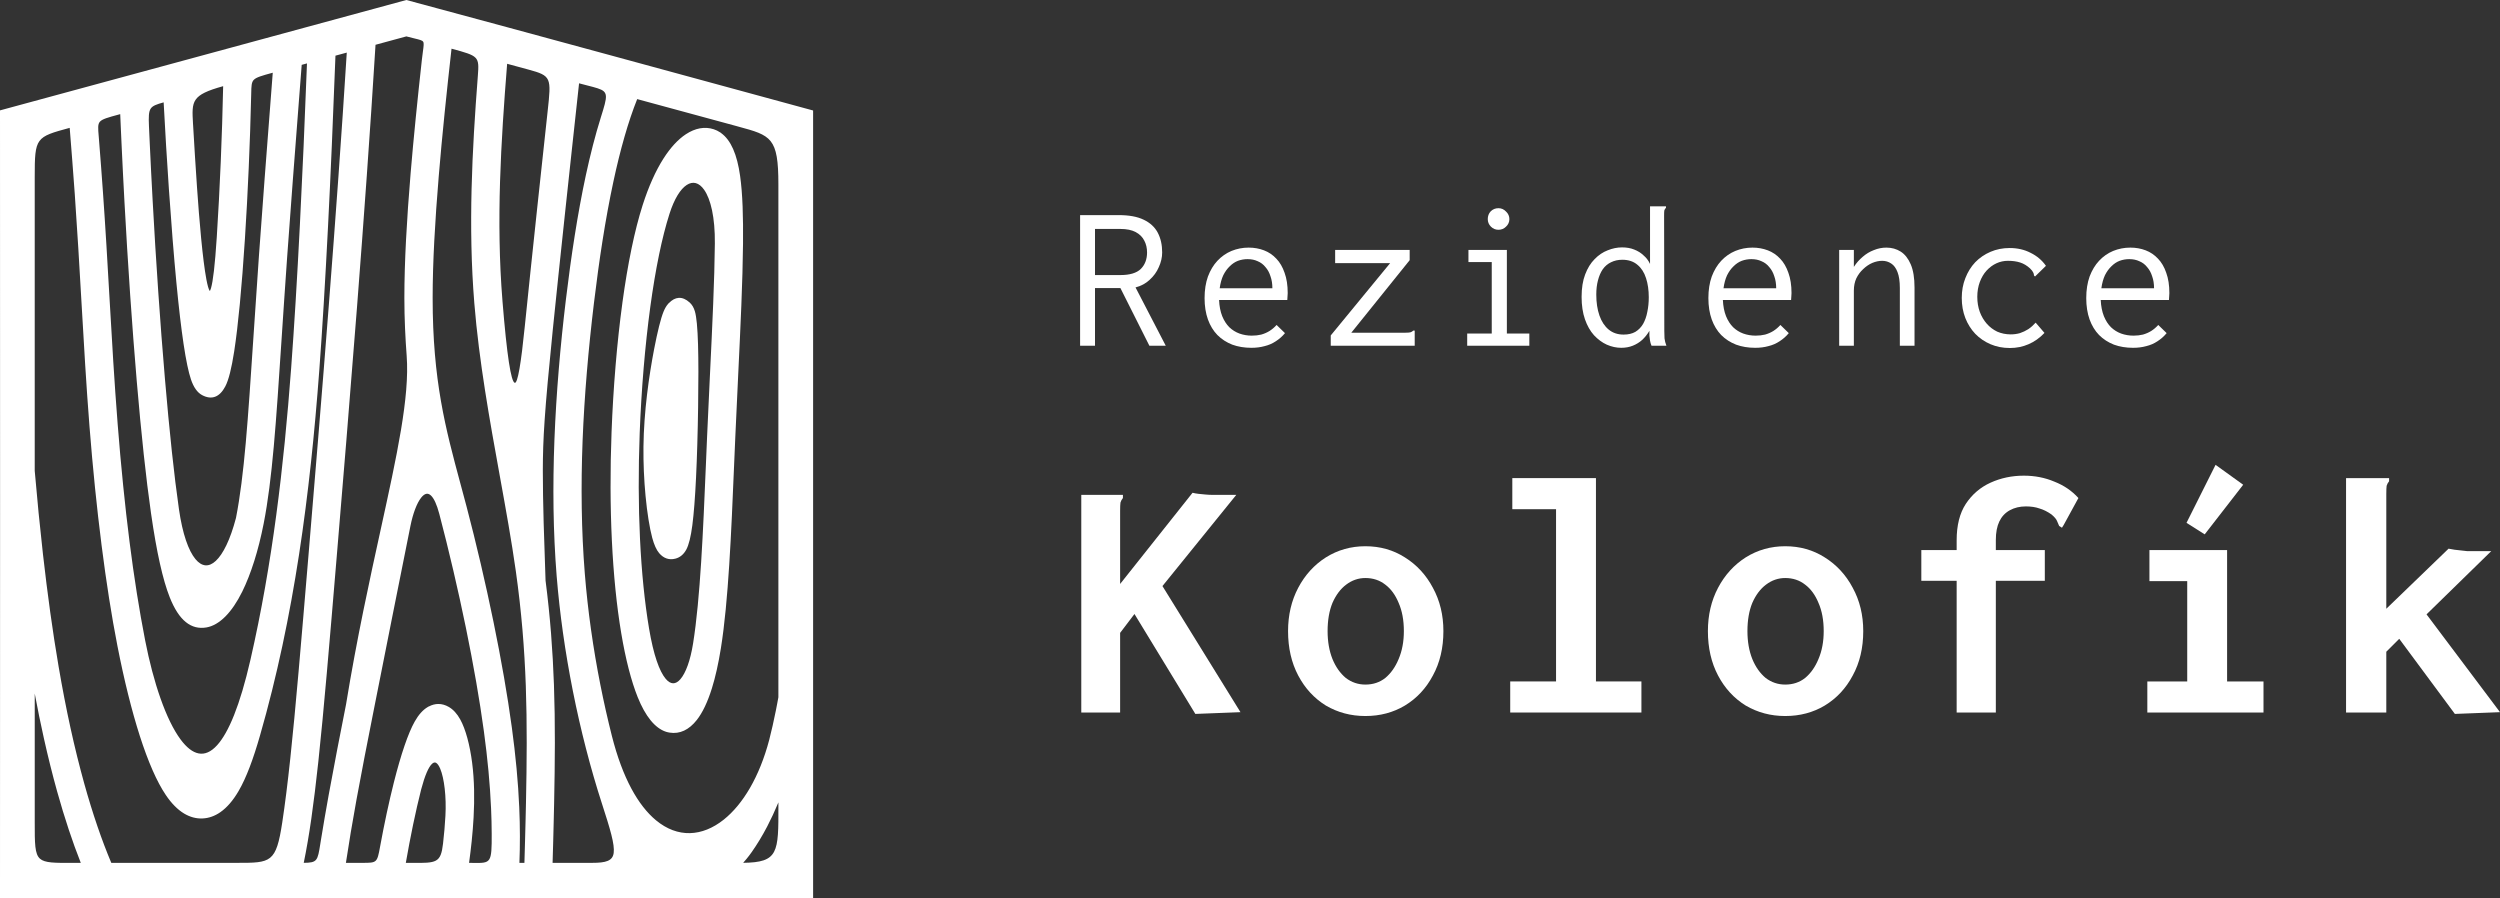 <svg width="206" height="74" viewBox="0 0 206 74" fill="none" xmlns="http://www.w3.org/2000/svg">
<rect x="0" y="0" width="206" height="74" fill="#333333" stroke="none"/>
<g clip-path="url(#clip0_2_88)">
<path d="M18.387 7.101C15.768 7.828 15.796 8.316 15.903 10.178L15.911 10.299C15.96 11.167 16.012 12.03 16.066 12.884C16.12 13.751 16.176 14.605 16.234 15.442C16.419 18.137 16.699 21.41 17.009 23.04C17.099 23.512 17.189 23.84 17.276 23.964C17.296 23.993 17.332 23.927 17.388 23.739C17.55 23.189 17.711 21.886 17.862 19.541C17.99 17.559 18.101 15.455 18.19 13.335C18.278 11.242 18.345 9.131 18.388 7.102M22.476 5.991C21.576 6.235 21.129 6.363 20.918 6.574C20.72 6.772 20.713 7.082 20.701 7.686L20.697 7.844C20.652 9.8 20.583 11.818 20.496 13.812C20.409 15.825 20.302 17.813 20.181 19.689C20.057 21.618 19.916 23.433 19.763 25.041C19.618 26.562 19.461 27.894 19.297 28.957C19.189 29.649 19.074 30.246 18.951 30.733C18.83 31.21 18.7 31.585 18.562 31.845C18.33 32.282 18.054 32.566 17.733 32.688C17.412 32.81 17.054 32.77 16.658 32.56C16.46 32.455 16.282 32.294 16.126 32.072C15.976 31.859 15.845 31.591 15.735 31.264C15.535 30.672 15.332 29.714 15.126 28.342C14.931 27.04 14.732 25.357 14.531 23.25C14.428 22.171 14.324 20.979 14.222 19.701C14.12 18.427 14.018 17.051 13.918 15.598C13.839 14.444 13.761 13.242 13.686 12.004C13.616 10.842 13.548 9.648 13.485 8.434C12.905 8.594 12.582 8.709 12.423 8.944C12.249 9.197 12.24 9.619 12.275 10.411L12.344 11.907C12.377 12.632 12.414 13.379 12.452 14.146C12.491 14.907 12.532 15.691 12.576 16.496C12.709 18.958 12.867 21.523 13.043 24.087C13.208 26.484 13.391 28.883 13.589 31.198C13.77 33.328 13.962 35.358 14.162 37.216C14.35 38.963 14.545 40.565 14.746 41.962C15.04 44.003 15.532 45.379 16.108 46.074C16.369 46.389 16.646 46.559 16.926 46.583C17.204 46.606 17.493 46.485 17.781 46.217C18.382 45.659 18.968 44.486 19.444 42.681C19.787 40.934 20.034 38.91 20.252 36.474C20.469 34.041 20.658 31.178 20.884 27.763L20.888 27.701C21.023 25.658 21.171 23.42 21.338 21.06C21.62 17.07 21.967 12.582 22.317 8.047L22.475 5.991L22.476 5.991ZM25.295 5.225L24.86 5.343L24.629 8.329C24.278 12.881 23.931 17.379 23.658 21.226C23.569 22.484 23.488 23.656 23.414 24.761C23.339 25.872 23.27 26.92 23.204 27.92C22.977 31.372 22.785 34.265 22.562 36.759C22.338 39.248 22.083 41.325 21.728 43.136C21.506 44.265 21.244 45.296 20.954 46.218C20.648 47.19 20.312 48.039 19.96 48.752C19.535 49.613 19.066 50.3 18.575 50.794C18.071 51.301 17.543 51.609 17.014 51.7C16.388 51.808 15.82 51.672 15.31 51.259C14.809 50.854 14.368 50.182 13.984 49.212C13.7 48.495 13.431 47.574 13.175 46.426C12.919 45.281 12.676 43.91 12.444 42.294C12.237 40.858 12.037 39.227 11.846 37.456C11.642 35.564 11.448 33.523 11.268 31.401C11.075 29.137 10.894 26.747 10.727 24.324C10.551 21.756 10.393 19.152 10.255 16.624C10.214 15.87 10.174 15.111 10.136 14.35C10.096 13.574 10.059 12.795 10.023 12.017L9.961 10.66L9.906 9.405L9.845 9.422C8.89 9.68 8.424 9.807 8.228 10.033C8.05 10.238 8.078 10.569 8.133 11.218L8.156 11.506C8.213 12.216 8.269 12.933 8.324 13.661C8.378 14.378 8.431 15.102 8.483 15.835C8.587 17.294 8.681 18.766 8.771 20.237C8.859 21.697 8.944 23.164 9.027 24.619C9.126 26.34 9.224 28.046 9.332 29.77C9.44 31.482 9.558 33.205 9.697 34.966C9.83 36.663 9.98 38.349 10.148 40.003C10.307 41.583 10.482 43.136 10.674 44.644C10.857 46.085 11.058 47.506 11.278 48.894C11.487 50.218 11.715 51.514 11.961 52.772C12.637 56.234 13.683 59.329 14.89 60.945C15.366 61.583 15.863 61.986 16.368 62.082C16.864 62.178 17.377 61.974 17.894 61.402C18.831 60.366 19.768 58.153 20.635 54.373C21.54 50.424 22.228 46.442 22.765 42.433C23.302 38.425 23.688 34.389 23.991 30.332C24.119 28.602 24.242 26.767 24.359 24.86C24.483 22.826 24.6 20.706 24.71 18.539C24.818 16.421 24.919 14.261 25.015 12.092C25.115 9.799 25.209 7.497 25.295 5.225H25.295ZM2.862 57.142V67.727C2.861 69.516 2.861 70.373 3.294 70.757C3.695 71.112 4.504 71.109 6.055 71.102L6.656 71.099C6.317 70.243 5.988 69.334 5.67 68.376C5.336 67.373 5.014 66.315 4.705 65.205C4.322 63.83 3.958 62.371 3.615 60.832C3.351 59.65 3.099 58.419 2.861 57.143L2.862 57.142ZM28.574 4.334L27.642 4.587C27.55 7.03 27.451 9.493 27.345 11.923C27.246 14.211 27.14 16.471 27.029 18.659C26.916 20.883 26.797 23.037 26.673 25.075C26.556 27.001 26.435 28.825 26.31 30.507C25.93 35.596 25.415 40.667 24.641 45.698C23.867 50.727 22.834 55.712 21.419 60.628C21.145 61.582 20.866 62.445 20.574 63.208C20.282 63.974 19.977 64.639 19.653 65.193C19.428 65.577 19.191 65.915 18.941 66.204C18.691 66.493 18.43 66.734 18.159 66.922C17.93 67.082 17.692 67.206 17.447 67.292C17.203 67.379 16.952 67.429 16.695 67.44C16.433 67.453 16.174 67.425 15.917 67.356C15.664 67.288 15.414 67.181 15.168 67.034C14.903 66.875 14.643 66.667 14.389 66.409C14.14 66.158 13.897 65.858 13.662 65.508C13.293 64.963 12.929 64.278 12.576 63.474C12.214 62.65 11.861 61.701 11.524 60.652C11.188 59.604 10.863 58.45 10.556 57.212C10.244 55.959 9.949 54.621 9.676 53.222C9.432 51.979 9.204 50.67 8.99 49.312C8.768 47.9 8.562 46.437 8.371 44.938C8.17 43.361 7.99 41.768 7.827 40.176C7.656 38.493 7.506 36.812 7.375 35.15C7.242 33.465 7.125 31.75 7.016 30.012C6.908 28.286 6.807 26.526 6.705 24.747C6.624 23.344 6.543 21.928 6.454 20.471C6.366 19.024 6.27 17.542 6.162 16C6.098 15.11 6.029 14.19 5.957 13.253C5.889 12.366 5.816 11.454 5.743 10.535C2.947 11.295 2.861 11.327 2.861 14.558V38.795C2.964 39.985 3.071 41.147 3.182 42.278C3.294 43.416 3.414 44.548 3.54 45.668C3.725 47.303 3.925 48.896 4.138 50.439C4.353 51.983 4.582 53.48 4.829 54.923C5.132 56.701 5.461 58.39 5.81 59.986C6.165 61.604 6.544 63.132 6.943 64.568C7.289 65.81 7.65 66.98 8.024 68.074C8.392 69.151 8.775 70.16 9.171 71.099H19.525C22.329 71.1 22.751 71.101 23.259 67.76C23.375 66.994 23.486 66.182 23.595 65.315C23.704 64.445 23.812 63.503 23.922 62.478C24.139 60.448 24.361 58.091 24.605 55.319C24.844 52.612 25.115 49.384 25.429 45.636C25.675 42.688 25.948 39.421 26.231 35.959C26.515 32.493 26.809 28.836 27.097 25.115C27.367 21.639 27.633 18.098 27.884 14.587C28.132 11.114 28.366 7.667 28.574 4.334ZM33.484 2.999L30.943 3.69C30.726 7.219 30.483 10.836 30.226 14.45C29.966 18.102 29.693 21.748 29.418 25.299C29.124 29.088 28.829 32.758 28.547 36.21C28.264 39.666 27.993 42.907 27.749 45.83C27.446 49.459 27.182 52.603 26.93 55.452C26.684 58.239 26.458 60.63 26.234 62.727C26.042 64.513 25.852 66.073 25.652 67.465C25.459 68.809 25.254 70.002 25.028 71.098C26.147 71.089 26.172 70.933 26.395 69.528L26.434 69.284C26.537 68.647 26.642 68.017 26.75 67.392C26.856 66.774 26.971 66.13 27.091 65.464C27.327 64.168 27.56 62.934 27.794 61.721C28.033 60.481 28.271 59.272 28.514 58.042C29.405 52.594 30.456 47.801 31.366 43.647C32.719 37.472 33.762 32.712 33.51 29.322C33.456 28.603 33.409 27.85 33.375 27.053C33.341 26.256 33.32 25.424 33.32 24.552C33.32 23.072 33.369 21.457 33.458 19.734C33.547 18.01 33.676 16.184 33.835 14.281C33.957 12.818 34.1 11.29 34.257 9.713C34.414 8.137 34.585 6.531 34.765 4.902C34.794 4.638 34.825 4.414 34.85 4.228C34.912 3.774 34.942 3.548 34.865 3.434C34.788 3.321 34.57 3.268 34.138 3.164C33.96 3.121 33.746 3.069 33.485 2.999L33.484 2.999ZM36.506 69.513C36.549 69.134 36.588 68.751 36.622 68.365C36.656 67.977 36.684 67.594 36.703 67.218C36.788 65.665 36.607 64.133 36.272 63.338C36.169 63.094 36.054 62.925 35.933 62.857C35.833 62.8 35.718 62.824 35.591 62.946C35.319 63.207 35.018 63.862 34.705 65.044C34.476 65.948 34.251 66.933 34.036 67.965C33.827 68.974 33.625 70.029 33.44 71.098L33.979 71.102C35.951 71.115 36.323 71.118 36.506 69.513V69.513ZM31.315 69.784C31.49 68.829 31.676 67.892 31.868 66.996C32.057 66.117 32.255 65.265 32.457 64.462C32.744 63.329 33.039 62.301 33.336 61.437C33.617 60.615 33.899 59.938 34.173 59.454C34.335 59.167 34.504 58.928 34.679 58.733C34.863 58.528 35.054 58.371 35.249 58.257L35.334 58.207L35.337 58.213C35.599 58.076 35.858 58.009 36.114 58.007C36.409 58.005 36.695 58.088 36.973 58.247C37.161 58.354 37.332 58.495 37.488 58.665C37.648 58.84 37.793 59.045 37.921 59.277C38.146 59.682 38.342 60.207 38.505 60.8C38.677 61.428 38.812 62.134 38.904 62.854C38.997 63.58 39.048 64.324 39.065 65.076C39.082 65.829 39.065 66.59 39.024 67.348C38.988 68.005 38.934 68.659 38.868 69.306C38.805 69.913 38.732 70.513 38.651 71.1L39.021 71.104C40.454 71.122 40.527 71.123 40.516 68.701C40.514 68.36 40.509 68.015 40.501 67.669C40.492 67.325 40.48 66.978 40.465 66.625C40.421 65.621 40.35 64.595 40.251 63.537C40.153 62.479 40.026 61.388 39.872 60.252C39.696 58.955 39.483 57.596 39.241 56.206C38.985 54.732 38.698 53.231 38.392 51.736C38.066 50.148 37.716 48.56 37.355 47.014C36.976 45.39 36.585 43.817 36.198 42.345C35.987 41.544 35.752 41.062 35.514 40.834C35.38 40.706 35.248 40.664 35.12 40.692C34.983 40.723 34.843 40.832 34.706 41.005C34.344 41.46 34.023 42.324 33.819 43.342C33.317 45.846 32.815 48.357 32.311 50.882C31.837 53.261 31.336 55.781 30.798 58.505C30.53 59.857 30.272 61.167 30.035 62.389C29.793 63.639 29.57 64.817 29.375 65.889C29.21 66.794 29.053 67.692 28.903 68.585C28.761 69.427 28.628 70.264 28.503 71.099H29.833C31.058 71.099 31.074 71.099 31.315 69.784V69.784ZM67 9.183V74H0C0.017 52.366 0 30.731 0 9.096L16.767 4.543L33.484 0C44.662 3.006 55.83 6.066 67 9.104V9.183ZM37.206 4.011C37.003 5.818 36.81 7.593 36.636 9.316C36.457 11.077 36.295 12.802 36.156 14.476C35.999 16.354 35.872 18.148 35.785 19.831C35.698 21.515 35.65 23.097 35.65 24.553C35.65 31.366 36.718 35.325 37.938 39.851C37.942 39.858 37.964 39.949 37.969 39.965C38.165 40.694 38.359 41.414 38.446 41.745C38.839 43.24 39.234 44.831 39.617 46.472C39.981 48.031 40.336 49.64 40.667 51.257C40.98 52.782 41.271 54.309 41.531 55.803C41.776 57.213 41.993 58.602 42.175 59.939C42.334 61.105 42.463 62.23 42.565 63.324C42.667 64.419 42.741 65.482 42.786 66.524C42.821 67.323 42.839 68.112 42.84 68.891C42.842 69.635 42.828 70.37 42.8 71.099H43.212L43.264 69.271L43.305 67.683C43.318 67.163 43.329 66.656 43.34 66.164C43.375 64.456 43.4 62.822 43.401 61.227C43.402 59.634 43.381 58.077 43.327 56.525C43.272 54.993 43.184 53.46 43.051 51.892C42.917 50.326 42.74 48.731 42.506 47.073C42.15 44.553 41.678 41.946 41.191 39.258L41.186 39.233C40.351 34.622 39.473 29.777 39.084 24.985C38.827 21.826 38.781 18.69 38.858 15.57C38.935 12.449 39.136 9.348 39.374 6.255C39.498 4.643 39.454 4.622 37.207 4.011L37.206 4.011ZM43.537 5.731L41.788 5.256C41.531 8.485 41.303 11.714 41.204 14.943C41.104 18.215 41.136 21.496 41.403 24.791V24.8C41.775 29.38 42.107 31.415 42.408 31.542C42.658 31.646 42.939 29.9 43.24 26.919C43.377 25.572 43.532 24.074 43.702 22.456C43.872 20.832 44.058 19.079 44.256 17.23L44.67 13.383L45.126 9.164C45.43 6.377 45.443 6.249 43.537 5.731L43.537 5.731ZM61.236 71.097C64.151 71.059 64.15 70.269 64.14 66.369V66.117C63.843 66.833 63.535 67.494 63.218 68.102C62.809 68.885 62.383 69.583 61.951 70.198C61.808 70.402 61.663 70.593 61.515 70.772C61.422 70.886 61.329 70.994 61.236 71.097ZM47.715 6.865L47.113 12.407C46.919 14.209 46.735 15.912 46.567 17.478C46.364 19.373 46.175 21.151 46.005 22.776C45.833 24.409 45.681 25.882 45.551 27.159C45.378 28.875 45.24 30.291 45.131 31.489C45.023 32.687 44.942 33.681 44.882 34.554C44.822 35.422 44.784 36.148 44.762 36.816C44.739 37.489 44.73 38.106 44.729 38.753C44.728 39.413 44.735 40.113 44.747 40.842C44.759 41.569 44.777 42.327 44.798 43.106C44.839 44.593 44.896 46.206 44.953 47.82V47.833C45.145 49.323 45.293 50.768 45.406 52.19C45.518 53.614 45.596 55.023 45.646 56.442C45.701 58.012 45.723 59.589 45.721 61.207C45.719 62.824 45.695 64.481 45.659 66.209C45.648 66.731 45.636 67.252 45.623 67.771C45.611 68.295 45.597 68.816 45.584 69.335L45.533 71.099H48.788C49.935 71.099 50.481 70.937 50.568 70.284C50.662 69.582 50.283 68.323 49.581 66.159C49.144 64.81 48.702 63.301 48.28 61.66C47.897 60.175 47.531 58.584 47.198 56.908C46.893 55.369 46.618 53.769 46.387 52.129C46.172 50.6 45.995 49.033 45.867 47.445C45.723 45.644 45.64 43.8 45.611 41.924C45.584 40.052 45.611 38.15 45.685 36.231C45.76 34.306 45.881 32.376 46.041 30.449C46.201 28.517 46.401 26.585 46.633 24.661C46.843 22.911 47.082 21.155 47.354 19.434C47.626 17.715 47.93 16.037 48.273 14.443C48.455 13.6 48.648 12.775 48.855 11.973C49.061 11.175 49.279 10.403 49.511 9.665C50.065 7.897 50.158 7.57 49.236 7.273C49.014 7.201 48.729 7.128 48.381 7.039C48.181 6.988 47.959 6.931 47.715 6.865ZM51.286 24.94C51.501 23.368 51.752 21.859 52.041 20.468C52.312 19.16 52.617 17.955 52.955 16.899C53.204 16.12 53.471 15.421 53.749 14.799C54.045 14.136 54.355 13.559 54.668 13.067C54.958 12.613 55.257 12.222 55.558 11.893C55.875 11.549 56.194 11.274 56.508 11.066C56.898 10.809 57.288 10.646 57.67 10.576C58.062 10.505 58.444 10.53 58.807 10.649C58.901 10.68 58.992 10.717 59.081 10.759C59.168 10.802 59.255 10.851 59.34 10.906L59.422 10.961L59.42 10.965C59.831 11.261 60.156 11.705 60.409 12.277C60.675 12.878 60.862 13.623 60.984 14.491C61.088 15.225 61.154 16.072 61.191 17.014C61.227 17.951 61.236 18.983 61.225 20.09C61.195 23.219 61.02 26.883 60.824 30.951L60.82 31.041C60.742 32.671 60.661 34.363 60.588 36.032L60.485 38.437C60.371 41.171 60.255 43.952 60.09 46.523C59.925 49.102 59.711 51.481 59.402 53.411C59.298 54.056 59.185 54.651 59.062 55.197C58.936 55.76 58.801 56.269 58.659 56.722C58.482 57.289 58.289 57.788 58.084 58.219C57.873 58.661 57.649 59.031 57.416 59.327C57.092 59.738 56.741 60.03 56.369 60.204C55.989 60.381 55.589 60.435 55.175 60.367C55.12 60.358 55.07 60.348 55.023 60.337C54.981 60.327 54.941 60.316 54.902 60.304H54.897L54.882 60.299C54.426 60.152 53.999 59.83 53.608 59.35C53.217 58.87 52.861 58.229 52.546 57.446C52.282 56.788 52.031 56.004 51.802 55.111C51.575 54.229 51.368 53.239 51.187 52.159C51.002 51.059 50.843 49.856 50.712 48.561C50.585 47.295 50.485 45.942 50.417 44.513C50.351 43.136 50.314 41.685 50.31 40.17C50.306 38.703 50.332 37.179 50.392 35.605C50.46 33.805 50.571 31.944 50.726 30.101C50.873 28.349 51.06 26.608 51.287 24.941L51.286 24.94ZM55.166 17.618C54.85 18.606 54.564 19.743 54.307 20.986C54.034 22.309 53.795 23.752 53.588 25.262C53.366 26.893 53.183 28.598 53.038 30.314C52.886 32.124 52.777 33.94 52.711 35.687C52.653 37.228 52.627 38.719 52.631 40.152C52.635 41.63 52.671 43.049 52.736 44.4C52.802 45.777 52.898 47.081 53.021 48.301C53.147 49.548 53.301 50.708 53.479 51.77C53.852 53.995 54.341 55.319 54.846 55.925C55.058 56.181 55.269 56.302 55.47 56.303C55.67 56.305 55.871 56.189 56.062 55.969C56.505 55.461 56.884 54.428 57.108 53.032C57.407 51.169 57.614 48.844 57.775 46.312C57.937 43.773 58.051 41.035 58.164 38.343L58.266 35.929C58.343 34.18 58.421 32.553 58.495 30.989L58.504 30.816C58.699 26.745 58.875 23.079 58.904 20.071C58.925 17.896 58.559 16.411 58.026 15.645C57.815 15.341 57.578 15.155 57.332 15.089C57.091 15.025 56.836 15.076 56.58 15.245C56.071 15.58 55.566 16.366 55.166 17.618V17.618ZM57.423 26.673C57.467 27.142 57.498 27.721 57.518 28.381C57.537 29.033 57.546 29.793 57.548 30.623C57.549 31.522 57.541 32.504 57.525 33.523C57.51 34.551 57.488 35.608 57.457 36.638C57.43 37.58 57.395 38.499 57.354 39.353C57.316 40.154 57.27 40.909 57.217 41.587C57.168 42.218 57.112 42.789 57.049 43.278C56.987 43.756 56.914 44.158 56.833 44.487C56.748 44.831 56.653 45.097 56.55 45.287C56.442 45.486 56.312 45.647 56.163 45.771C56.011 45.898 55.838 45.985 55.647 46.034C55.39 46.099 55.15 46.093 54.927 46.017C54.704 45.941 54.501 45.796 54.319 45.584C54.205 45.451 54.098 45.276 54.002 45.061C53.907 44.851 53.821 44.601 53.743 44.315C53.635 43.913 53.53 43.396 53.434 42.796C53.342 42.218 53.259 41.563 53.193 40.863C53.132 40.224 53.084 39.54 53.054 38.833C53.026 38.176 53.014 37.498 53.021 36.819C53.029 36.083 53.062 35.351 53.113 34.632C53.164 33.91 53.233 33.199 53.316 32.509C53.398 31.817 53.492 31.15 53.593 30.517C53.693 29.883 53.799 29.291 53.904 28.746C54.037 28.055 54.175 27.417 54.309 26.879C54.433 26.386 54.556 25.975 54.674 25.684C54.728 25.551 54.786 25.43 54.849 25.323C54.911 25.217 54.978 25.123 55.051 25.041L55.119 24.966L55.122 24.969C55.377 24.708 55.644 24.564 55.921 24.545C56.218 24.525 56.52 24.648 56.825 24.924C56.923 25.012 57.009 25.117 57.082 25.239C57.152 25.358 57.211 25.493 57.256 25.646C57.326 25.878 57.381 26.228 57.424 26.673H57.423ZM60.677 10.386L52.505 8.166C52.128 9.107 51.781 10.147 51.46 11.264C51.13 12.412 50.827 13.646 50.549 14.94C50.214 16.499 49.916 18.136 49.651 19.814C49.387 21.489 49.153 23.214 48.944 24.946C48.713 26.863 48.515 28.777 48.356 30.677C48.197 32.58 48.078 34.466 48.005 36.323C47.933 38.186 47.908 40.035 47.936 41.86C47.964 43.683 48.045 45.486 48.188 47.261C48.313 48.821 48.485 50.35 48.693 51.832C48.917 53.429 49.181 54.973 49.474 56.447C49.615 57.157 49.764 57.859 49.919 58.548C50.081 59.265 50.247 59.96 50.417 60.632C51.298 64.122 52.596 66.382 54.048 67.587C54.945 68.332 55.901 68.672 56.851 68.65C57.802 68.628 58.752 68.243 59.637 67.537C61.212 66.282 62.578 64.016 63.382 60.972C63.48 60.59 63.574 60.196 63.666 59.792C63.759 59.379 63.847 58.964 63.931 58.547C63.964 58.382 63.999 58.2 64.037 58C64.073 57.809 64.107 57.627 64.139 57.452V15.186C64.139 11.325 63.544 11.164 60.823 10.427L60.678 10.387L60.677 10.386Z" fill="white"/>
</g>
<path d="M89 28.486V17.725H92.183C93.036 17.725 93.722 17.852 94.241 18.105C94.772 18.359 95.158 18.716 95.4 19.176C95.642 19.637 95.763 20.178 95.763 20.8C95.763 21.203 95.671 21.606 95.487 22.009C95.314 22.412 95.06 22.763 94.725 23.062C94.403 23.362 94.016 23.569 93.567 23.684L96.057 28.486H94.708L92.321 23.736H90.228V28.486H89ZM90.228 22.665H92.321C93.094 22.665 93.653 22.498 93.999 22.164C94.345 21.819 94.518 21.364 94.518 20.8C94.518 20.443 94.443 20.12 94.293 19.833C94.143 19.533 93.907 19.297 93.584 19.125C93.261 18.952 92.84 18.865 92.321 18.865H90.228V22.665Z" fill="white"/>
<path d="M103.115 28.659C102.538 28.659 102.013 28.572 101.541 28.4C101.068 28.215 100.658 27.951 100.313 27.605C99.978 27.26 99.719 26.834 99.534 26.327C99.35 25.809 99.257 25.221 99.257 24.565C99.257 23.897 99.35 23.304 99.534 22.786C99.73 22.268 99.99 21.836 100.313 21.491C100.647 21.134 101.033 20.863 101.471 20.679C101.921 20.495 102.394 20.403 102.89 20.403C103.34 20.403 103.76 20.477 104.153 20.627C104.545 20.777 104.885 21.007 105.173 21.318C105.461 21.617 105.686 22.003 105.848 22.475C106.021 22.947 106.107 23.506 106.107 24.151C106.107 24.243 106.101 24.341 106.09 24.444C106.09 24.536 106.084 24.628 106.073 24.721H100.451C100.474 25.227 100.56 25.671 100.71 26.051C100.86 26.419 101.056 26.724 101.298 26.966C101.541 27.196 101.817 27.369 102.129 27.484C102.452 27.599 102.792 27.657 103.149 27.657C103.426 27.657 103.686 27.628 103.928 27.57C104.17 27.501 104.395 27.404 104.602 27.277C104.821 27.139 105.017 26.972 105.19 26.776L105.882 27.45C105.663 27.715 105.41 27.939 105.121 28.123C104.844 28.308 104.539 28.44 104.204 28.52C103.87 28.613 103.507 28.659 103.115 28.659ZM100.503 23.753H104.844C104.844 23.385 104.793 23.057 104.689 22.769C104.597 22.47 104.458 22.216 104.274 22.009C104.101 21.79 103.887 21.629 103.634 21.525C103.391 21.41 103.115 21.353 102.803 21.353C102.527 21.353 102.261 21.399 102.008 21.491C101.766 21.583 101.541 21.733 101.333 21.94C101.126 22.136 100.947 22.383 100.797 22.683C100.658 22.982 100.56 23.339 100.503 23.753Z" fill="white"/>
<path d="M109.653 27.64L114.548 21.681H110.016V20.593H116.157V21.439L111.348 27.415H115.811C116.007 27.415 116.145 27.404 116.226 27.381C116.307 27.358 116.382 27.311 116.451 27.242H116.572V27.415V28.486H109.653V27.64Z" fill="white"/>
<path d="M120.897 28.486V27.484H122.92V21.594H121V20.593H124.166V27.484H126.017V28.486H120.897ZM123.474 18.934C123.232 18.934 123.024 18.848 122.851 18.675C122.678 18.503 122.592 18.295 122.592 18.054C122.592 17.8 122.672 17.587 122.834 17.415C123.007 17.242 123.22 17.155 123.474 17.155C123.716 17.155 123.924 17.248 124.097 17.432C124.281 17.605 124.373 17.812 124.373 18.054C124.373 18.295 124.281 18.503 124.097 18.675C123.924 18.848 123.716 18.934 123.474 18.934Z" fill="white"/>
<path d="M133.593 28.659C133.189 28.659 132.791 28.572 132.399 28.4C132.019 28.227 131.667 27.968 131.344 27.622C131.033 27.277 130.785 26.839 130.6 26.31C130.416 25.78 130.324 25.164 130.324 24.462C130.324 23.736 130.422 23.12 130.618 22.613C130.814 22.095 131.073 21.675 131.396 21.353C131.719 21.019 132.076 20.777 132.469 20.627C132.861 20.466 133.258 20.385 133.662 20.385C134.031 20.385 134.36 20.443 134.648 20.558C134.948 20.673 135.207 20.834 135.426 21.042C135.657 21.237 135.836 21.474 135.963 21.75V17H137.104H137.277V17.121C137.208 17.19 137.162 17.265 137.139 17.345C137.127 17.426 137.122 17.564 137.122 17.76L137.139 27.26C137.139 27.467 137.145 27.674 137.156 27.881C137.179 28.077 137.231 28.279 137.312 28.486H136.084C136.026 28.348 135.986 28.21 135.963 28.071C135.94 27.933 135.922 27.801 135.911 27.674C135.911 27.536 135.911 27.398 135.911 27.26C135.749 27.536 135.553 27.784 135.323 28.002C135.092 28.21 134.832 28.371 134.544 28.486C134.256 28.601 133.939 28.659 133.593 28.659ZM133.783 27.57C134.164 27.57 134.487 27.496 134.752 27.346C135.017 27.185 135.23 26.966 135.392 26.69C135.553 26.402 135.669 26.074 135.738 25.705C135.818 25.325 135.859 24.922 135.859 24.496C135.859 23.909 135.784 23.385 135.634 22.924C135.484 22.452 135.248 22.084 134.925 21.819C134.602 21.543 134.187 21.404 133.679 21.404C133.333 21.404 133.022 21.474 132.745 21.612C132.48 21.738 132.255 21.928 132.071 22.182C131.898 22.435 131.765 22.74 131.673 23.097C131.581 23.442 131.534 23.834 131.534 24.272C131.534 24.928 131.621 25.504 131.794 25.999C131.967 26.494 132.221 26.88 132.555 27.156C132.889 27.432 133.299 27.57 133.783 27.57Z" fill="white"/>
<path d="M144.629 28.659C144.052 28.659 143.527 28.572 143.055 28.4C142.582 28.215 142.172 27.951 141.826 27.605C141.492 27.26 141.233 26.834 141.048 26.327C140.864 25.809 140.771 25.221 140.771 24.565C140.771 23.897 140.864 23.304 141.048 22.786C141.244 22.268 141.504 21.836 141.826 21.491C142.161 21.134 142.547 20.863 142.985 20.679C143.435 20.495 143.908 20.403 144.404 20.403C144.853 20.403 145.274 20.477 145.666 20.627C146.059 20.777 146.399 21.007 146.687 21.318C146.975 21.617 147.2 22.003 147.362 22.475C147.535 22.947 147.621 23.506 147.621 24.151C147.621 24.243 147.615 24.341 147.604 24.444C147.604 24.536 147.598 24.628 147.586 24.721H141.965C141.988 25.227 142.074 25.671 142.224 26.051C142.374 26.419 142.57 26.724 142.812 26.966C143.055 27.196 143.331 27.369 143.643 27.484C143.966 27.599 144.306 27.657 144.663 27.657C144.94 27.657 145.199 27.628 145.442 27.57C145.684 27.501 145.909 27.404 146.116 27.277C146.335 27.139 146.531 26.972 146.704 26.776L147.396 27.45C147.177 27.715 146.923 27.939 146.635 28.123C146.358 28.308 146.053 28.44 145.718 28.52C145.384 28.613 145.021 28.659 144.629 28.659ZM142.017 23.753H146.358C146.358 23.385 146.306 23.057 146.203 22.769C146.11 22.47 145.972 22.216 145.788 22.009C145.615 21.79 145.401 21.629 145.148 21.525C144.905 21.41 144.629 21.353 144.317 21.353C144.041 21.353 143.775 21.399 143.522 21.491C143.279 21.583 143.055 21.733 142.847 21.94C142.639 22.136 142.461 22.383 142.311 22.683C142.172 22.982 142.074 23.339 142.017 23.753Z" fill="white"/>
<path d="M151.548 28.486V20.593H152.758V21.992C152.966 21.669 153.208 21.393 153.485 21.163C153.762 20.921 154.067 20.736 154.402 20.61C154.736 20.472 155.082 20.403 155.44 20.403C155.878 20.403 156.27 20.512 156.616 20.731C156.962 20.95 157.238 21.301 157.446 21.784C157.654 22.268 157.757 22.907 157.757 23.702V28.486H156.547V23.736C156.547 23.183 156.483 22.746 156.356 22.423C156.229 22.09 156.056 21.854 155.837 21.715C155.618 21.566 155.37 21.491 155.094 21.491C154.828 21.491 154.557 21.548 154.281 21.663C154.015 21.779 153.767 21.946 153.537 22.164C153.306 22.372 153.116 22.625 152.966 22.924C152.828 23.224 152.758 23.563 152.758 23.943V28.486H151.548Z" fill="white"/>
<path d="M165.61 28.676C165.034 28.676 164.503 28.572 164.019 28.365C163.535 28.158 163.114 27.87 162.756 27.501C162.41 27.133 162.139 26.701 161.943 26.206C161.747 25.699 161.649 25.147 161.649 24.548C161.649 23.961 161.747 23.419 161.943 22.924C162.139 22.418 162.41 21.98 162.756 21.612C163.114 21.243 163.535 20.955 164.019 20.748C164.503 20.541 165.028 20.437 165.593 20.437C166.239 20.437 166.815 20.57 167.323 20.834C167.842 21.088 168.263 21.445 168.586 21.905L167.807 22.665L167.686 22.786L167.6 22.7C167.6 22.608 167.577 22.521 167.53 22.441C167.496 22.36 167.409 22.251 167.271 22.113C167.017 21.882 166.746 21.721 166.458 21.629C166.17 21.537 165.835 21.491 165.455 21.491C165.12 21.491 164.803 21.56 164.503 21.698C164.204 21.836 163.933 22.038 163.69 22.302C163.46 22.556 163.275 22.867 163.137 23.235C162.999 23.604 162.929 24.012 162.929 24.462C162.929 24.911 162.999 25.325 163.137 25.705C163.275 26.074 163.466 26.396 163.708 26.672C163.95 26.949 164.238 27.168 164.573 27.329C164.919 27.478 165.288 27.553 165.68 27.553C165.945 27.553 166.199 27.519 166.441 27.45C166.683 27.369 166.914 27.26 167.133 27.122C167.352 26.972 167.554 26.793 167.738 26.586L168.465 27.432C168.072 27.847 167.634 28.158 167.15 28.365C166.677 28.572 166.164 28.676 165.61 28.676Z" fill="white"/>
<path d="M175.764 28.659C175.187 28.659 174.663 28.572 174.19 28.4C173.717 28.215 173.308 27.951 172.962 27.605C172.627 27.26 172.368 26.834 172.183 26.327C171.999 25.809 171.907 25.221 171.907 24.565C171.907 23.897 171.999 23.304 172.183 22.786C172.379 22.268 172.639 21.836 172.962 21.491C173.296 21.134 173.683 20.863 174.121 20.679C174.571 20.495 175.043 20.403 175.539 20.403C175.989 20.403 176.41 20.477 176.802 20.627C177.194 20.777 177.534 21.007 177.822 21.318C178.111 21.617 178.336 22.003 178.497 22.475C178.67 22.947 178.756 23.506 178.756 24.151C178.756 24.243 178.751 24.341 178.739 24.444C178.739 24.536 178.733 24.628 178.722 24.721H173.1C173.123 25.227 173.21 25.671 173.36 26.051C173.51 26.419 173.706 26.724 173.948 26.966C174.19 27.196 174.467 27.369 174.778 27.484C175.101 27.599 175.441 27.657 175.799 27.657C176.075 27.657 176.335 27.628 176.577 27.57C176.819 27.501 177.044 27.404 177.252 27.277C177.471 27.139 177.667 26.972 177.84 26.776L178.532 27.45C178.313 27.715 178.059 27.939 177.771 28.123C177.494 28.308 177.188 28.44 176.854 28.52C176.519 28.613 176.156 28.659 175.764 28.659ZM173.152 23.753H177.494C177.494 23.385 177.442 23.057 177.338 22.769C177.246 22.47 177.107 22.216 176.923 22.009C176.75 21.79 176.537 21.629 176.283 21.525C176.041 21.41 175.764 21.353 175.453 21.353C175.176 21.353 174.911 21.399 174.657 21.491C174.415 21.583 174.19 21.733 173.982 21.94C173.775 22.136 173.596 22.383 173.446 22.683C173.308 22.982 173.21 23.339 173.152 23.753Z" fill="white"/>
<path d="M93.48 50.594L92.298 52.149V58.712H89.098V40.778H92.269H92.529V41.037C92.433 41.152 92.365 41.277 92.327 41.411C92.308 41.546 92.298 41.776 92.298 42.102V48.119L98.266 40.605C98.419 40.644 98.583 40.672 98.756 40.692C98.948 40.711 99.14 40.73 99.332 40.749C99.544 40.768 99.736 40.778 99.909 40.778C100.101 40.778 100.255 40.778 100.37 40.778H101.869L95.786 48.291L102.215 58.683L98.496 58.827L93.48 50.594Z" fill="white"/>
<path d="M112.507 59C111.316 59 110.23 58.712 109.25 58.136C108.289 57.541 107.529 56.716 106.972 55.661C106.415 54.605 106.136 53.387 106.136 52.005C106.136 50.681 106.415 49.491 106.972 48.435C107.529 47.38 108.289 46.545 109.25 45.931C110.23 45.317 111.316 45.01 112.507 45.01C113.718 45.01 114.804 45.317 115.765 45.931C116.745 46.545 117.514 47.38 118.071 48.435C118.648 49.491 118.936 50.681 118.936 52.005C118.936 53.387 118.648 54.605 118.071 55.661C117.514 56.716 116.745 57.541 115.765 58.136C114.804 58.712 113.718 59 112.507 59ZM112.507 56.409C113.141 56.409 113.689 56.227 114.151 55.862C114.612 55.478 114.977 54.96 115.246 54.308C115.534 53.636 115.678 52.868 115.678 52.005C115.678 51.103 115.534 50.326 115.246 49.673C114.977 49.021 114.612 48.522 114.151 48.176C113.689 47.812 113.141 47.629 112.507 47.629C111.931 47.629 111.402 47.812 110.922 48.176C110.46 48.522 110.086 49.021 109.797 49.673C109.528 50.326 109.394 51.103 109.394 52.005C109.394 52.868 109.528 53.636 109.797 54.308C110.066 54.96 110.432 55.478 110.893 55.862C111.373 56.227 111.911 56.409 112.507 56.409Z" fill="white"/>
<path d="M124.442 58.712V56.15H128.219V41.958H124.615V39.396H131.506V56.15H135.253V58.712H124.442Z" fill="white"/>
<path d="M147.102 59C145.911 59 144.825 58.712 143.844 58.136C142.883 57.541 142.124 56.716 141.567 55.661C141.01 54.605 140.731 53.387 140.731 52.005C140.731 50.681 141.01 49.491 141.567 48.435C142.124 47.38 142.883 46.545 143.844 45.931C144.825 45.317 145.911 45.01 147.102 45.01C148.313 45.01 149.399 45.317 150.36 45.931C151.34 46.545 152.109 47.38 152.666 48.435C153.243 49.491 153.531 50.681 153.531 52.005C153.531 53.387 153.243 54.605 152.666 55.661C152.109 56.716 151.34 57.541 150.36 58.136C149.399 58.712 148.313 59 147.102 59ZM147.102 56.409C147.736 56.409 148.284 56.227 148.745 55.862C149.207 55.478 149.572 54.96 149.841 54.308C150.129 53.636 150.273 52.868 150.273 52.005C150.273 51.103 150.129 50.326 149.841 49.673C149.572 49.021 149.207 48.522 148.745 48.176C148.284 47.812 147.736 47.629 147.102 47.629C146.526 47.629 145.997 47.812 145.517 48.176C145.055 48.522 144.681 49.021 144.392 49.673C144.123 50.326 143.989 51.103 143.989 52.005C143.989 52.868 144.123 53.636 144.392 54.308C144.661 54.96 145.026 55.478 145.488 55.862C145.968 56.227 146.506 56.409 147.102 56.409Z" fill="white"/>
<path d="M161.228 47.859H158.317V45.326H161.228V44.52C161.228 43.292 161.478 42.294 161.978 41.526C162.497 40.739 163.179 40.154 164.025 39.77C164.87 39.387 165.783 39.195 166.764 39.195C167.667 39.195 168.503 39.358 169.272 39.684C170.06 39.991 170.723 40.442 171.261 41.037L170.05 43.254L169.906 43.484L169.675 43.34C169.618 43.206 169.56 43.071 169.502 42.937C169.445 42.783 169.291 42.601 169.041 42.39C168.714 42.16 168.388 41.997 168.061 41.901C167.734 41.785 167.359 41.728 166.937 41.728C166.437 41.728 165.995 41.833 165.61 42.044C165.226 42.256 164.938 42.563 164.746 42.966C164.553 43.369 164.457 43.877 164.457 44.491V45.326H168.493V47.859H164.457V58.712H161.228V47.859Z" fill="white"/>
<path d="M176.94 58.712V56.15H180.227V47.888H177.113V45.326H183.513V56.15H186.512V58.712H176.94ZM181.668 44.031L180.169 43.081L182.562 38.302L184.839 39.943L181.668 44.031Z" fill="white"/>
<path d="M197.697 52.638L196.631 53.703V58.712H193.315V39.396H196.602H196.861V39.655C196.765 39.77 196.698 39.895 196.659 40.029C196.64 40.164 196.631 40.394 196.631 40.72V50.162L201.762 45.211C201.916 45.23 202.079 45.259 202.252 45.297C202.425 45.317 202.598 45.336 202.771 45.355C202.944 45.374 203.117 45.393 203.29 45.413C203.463 45.413 203.607 45.413 203.723 45.413H205.279L199.946 50.623L206 58.683L202.281 58.827L197.697 52.638Z" fill="white"/>
<defs>
<clipPath id="clip0_2_88">
<rect width="67" height="74" fill="white"/>
</clipPath>
</defs>
</svg>
